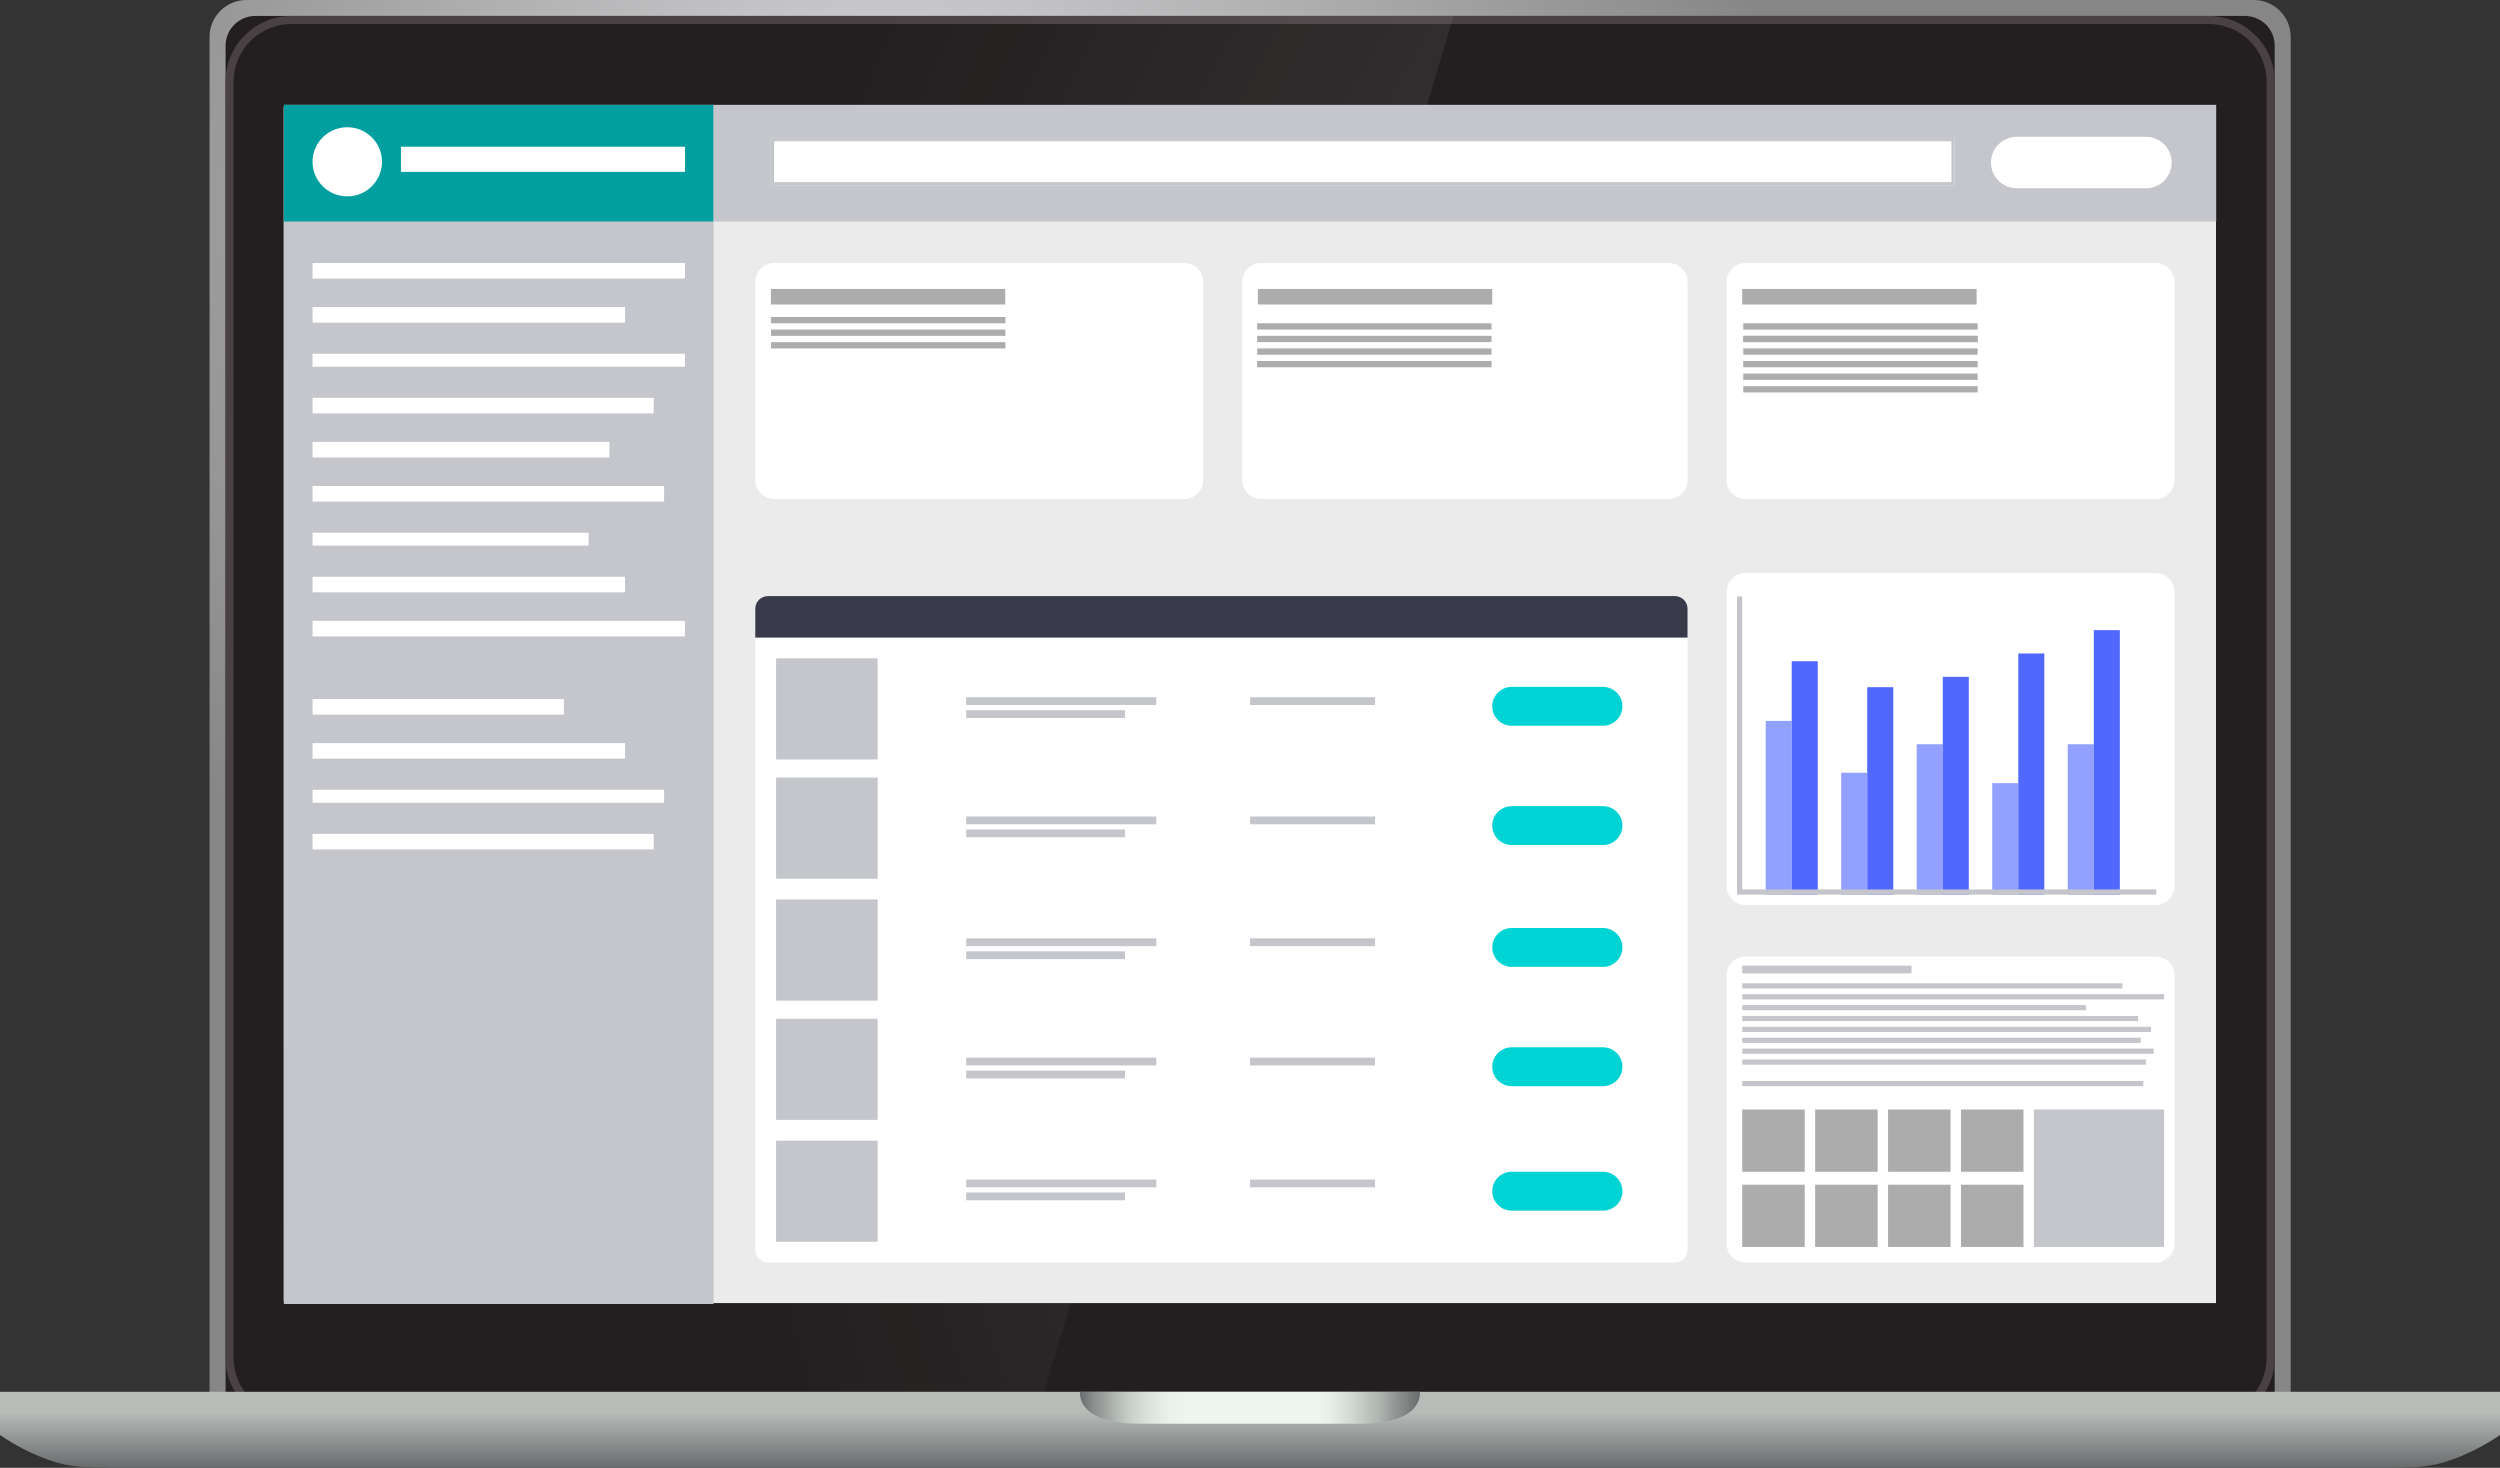 <svg width="792" height="465" viewBox="0 0 792 465" fill="none" xmlns="http://www.w3.org/2000/svg">
<rect x="0" y="0" width="792" height="465" fill="#333333" stroke="none"/>
<path d="M713.975 0H78.11C71.637 0 66.39 5.225 66.39 11.67V444.415C66.39 450.86 71.637 456.084 78.11 456.084H713.975C720.448 456.084 725.695 450.86 725.695 444.415V11.67C725.695 5.225 720.448 0 713.975 0Z" fill="url(#paint0_radial_21_41)"/>
<path d="M711.189 5.054H80.896C75.688 5.054 71.466 9.258 71.466 14.444V441.639C71.466 446.825 75.688 451.029 80.896 451.029H711.189C716.397 451.029 720.619 446.825 720.619 441.639V14.444C720.619 9.258 716.397 5.054 711.189 5.054Z" fill="#231F20"/>
<path d="M699.716 5.054H92.347C86.803 5.063 81.49 7.261 77.572 11.165C73.654 15.07 71.451 20.362 71.447 25.882V430.202C71.451 435.721 73.654 441.014 77.572 444.918C81.49 448.823 86.803 451.02 92.347 451.029H699.716C705.26 451.02 710.573 448.823 714.491 444.918C718.409 441.014 720.612 435.721 720.616 430.202V25.882C720.612 20.362 718.409 15.07 714.491 11.165C710.573 7.261 705.26 5.063 699.716 5.054ZM718.07 430.202C718.071 432.602 717.597 434.98 716.675 437.198C715.753 439.416 714.401 441.432 712.697 443.13C710.993 444.828 708.969 446.176 706.742 447.095C704.515 448.015 702.127 448.488 699.716 448.489H92.347C87.479 448.482 82.813 446.552 79.372 443.124C75.931 439.695 73.997 435.048 73.993 430.202V25.882C73.997 21.035 75.931 16.388 79.372 12.96C82.813 9.531 87.479 7.602 92.347 7.594H699.716C702.127 7.595 704.515 8.069 706.742 8.988C708.969 9.908 710.993 11.255 712.697 12.953C714.401 14.651 715.753 16.667 716.675 18.885C717.597 21.104 718.071 23.481 718.07 25.882V430.202Z" fill="#494143"/>
<path d="M701.511 33.902H89.686V412.381H701.511V33.902Z" fill="url(#paint1_radial_21_41)"/>
<path opacity="0.2" d="M460.493 5.054H92.368C86.825 5.063 81.512 7.261 77.594 11.165C73.676 15.07 71.473 20.362 71.469 25.882V430.202C71.473 435.721 73.676 441.014 77.594 444.918C81.512 448.823 86.825 451.02 92.368 451.029H327.757L460.493 5.054Z" fill="url(#paint2_radial_21_41)"/>
<path d="M396.785 440.92H0V454.605C4.626 457.784 9.631 460.379 14.9 462.329C22.5 465.11 26.87 464.78 35.537 465H756.44C765.107 464.779 769.474 465.11 777.1 462.329C782.366 460.373 787.371 457.779 792 454.605V440.92H396.785Z" fill="url(#paint3_linear_21_41)"/>
<path d="M449.786 440.92H342.186C342.186 440.92 340.386 451.029 361.294 451.029H430.676C451.582 451.029 449.786 440.92 449.786 440.92Z" fill="url(#paint4_linear_21_41)"/>
<path d="M702.029 33.574H90.008V412.818H702.029V33.574Z" fill="#EBEBEB"/>
<path d="M226.067 33.211H89.942V413.105H226.067V33.211Z" fill="#C5C6CB"/>
<path d="M226.067 33.211H89.942V70.177H226.067V33.211Z" fill="#029FA0"/>
<path d="M216.992 83.321H99.017V88.251H216.992V83.321Z" fill="white"/>
<path d="M216.992 196.683H99.017V201.614H216.992V196.683Z" fill="white"/>
<path d="M193.067 140.002H99.017V144.933H193.067V140.002Z" fill="white"/>
<path d="M216.992 112.072H99.017V116.181H216.992V112.072Z" fill="white"/>
<path d="M186.467 168.754H99.017V172.862H186.467V168.754Z" fill="white"/>
<path d="M198.017 97.286H99.017V102.216H198.017V97.286Z" fill="white"/>
<path d="M210.392 153.967H99.017V158.898H210.392V153.967Z" fill="white"/>
<path d="M207.092 126.037H99.017V130.968H207.092V126.037Z" fill="white"/>
<path d="M198.017 182.719H99.017V187.649H198.017V182.719Z" fill="white"/>
<path d="M99.017 221.456H178.654V226.387H99.017V221.456Z" fill="white"/>
<path d="M210.392 250.207H99.017V254.316H210.392V250.207Z" fill="white"/>
<path d="M198.017 235.421H99.017V240.351H198.017V235.421Z" fill="white"/>
<path d="M207.092 264.172H99.017V269.103H207.092V264.172Z" fill="white"/>
<path d="M217.017 46.479H127.017V54.445H217.017V46.479Z" fill="white"/>
<path d="M530.615 188.844H243.267C241.058 188.844 239.267 190.627 239.267 192.827V395.979C239.267 398.178 241.058 399.962 243.267 399.962H530.615C532.824 399.962 534.615 398.178 534.615 395.979V192.827C534.615 190.627 532.824 188.844 530.615 188.844Z" fill="white"/>
<path d="M507.802 217.596H478.929C475.511 217.596 472.741 220.354 472.741 223.757C472.741 227.159 475.511 229.918 478.929 229.918H507.802C511.22 229.918 513.99 227.159 513.99 223.757C513.99 220.354 511.22 217.596 507.802 217.596Z" fill="#00D3D4"/>
<path d="M507.802 255.383H478.929C475.511 255.383 472.741 258.141 472.741 261.544C472.741 264.947 475.511 267.705 478.929 267.705H507.802C511.22 267.705 513.99 264.947 513.99 261.544C513.99 258.141 511.22 255.383 507.802 255.383Z" fill="#00D3D4"/>
<path d="M507.802 293.992H478.929C475.511 293.992 472.741 296.751 472.741 300.153C472.741 303.556 475.511 306.314 478.929 306.314H507.802C511.22 306.314 513.99 303.556 513.99 300.153C513.99 296.751 511.22 293.992 507.802 293.992Z" fill="#00D3D4"/>
<path d="M507.802 331.78H478.929C475.511 331.78 472.741 334.538 472.741 337.941C472.741 341.343 475.511 344.102 478.929 344.102H507.802C511.22 344.102 513.99 341.343 513.99 337.941C513.99 334.538 511.22 331.78 507.802 331.78Z" fill="#00D3D4"/>
<path d="M507.802 371.21H478.929C475.511 371.21 472.741 373.969 472.741 377.371C472.741 380.774 475.511 383.532 478.929 383.532H507.802C511.22 383.532 513.99 380.774 513.99 377.371C513.99 373.969 511.22 371.21 507.802 371.21Z" fill="#00D3D4"/>
<path d="M366.316 220.881H306.091V223.347H366.316V220.881Z" fill="#C5C6CB"/>
<path d="M356.416 224.989H306.091V227.454H356.416V224.989Z" fill="#C5C6CB"/>
<path d="M435.616 220.881H396.016V223.347H435.616V220.881Z" fill="#C5C6CB"/>
<path d="M366.316 258.669H306.091V261.134H366.316V258.669Z" fill="#C5C6CB"/>
<path d="M356.416 262.776H306.091V265.242H356.416V262.776Z" fill="#C5C6CB"/>
<path d="M435.616 258.669H396.016V261.134H435.616V258.669Z" fill="#C5C6CB"/>
<path d="M366.316 297.278H306.091V299.743H366.316V297.278Z" fill="#C5C6CB"/>
<path d="M356.416 301.385H306.091V303.851H356.416V301.385Z" fill="#C5C6CB"/>
<path d="M435.616 297.278H396.016V299.743H435.616V297.278Z" fill="#C5C6CB"/>
<path d="M366.316 335.066H306.091V337.531H366.316V335.066Z" fill="#C5C6CB"/>
<path d="M356.416 339.173H306.091V341.638H356.416V339.173Z" fill="#C5C6CB"/>
<path d="M435.616 335.066H396.016V337.531H435.616V335.066Z" fill="#C5C6CB"/>
<path d="M366.316 373.675H306.091V376.14H366.316V373.675Z" fill="#C5C6CB"/>
<path d="M356.416 377.782H306.091V380.247H356.416V377.782Z" fill="#C5C6CB"/>
<path d="M435.616 373.675H396.016V376.14H435.616V373.675Z" fill="#C5C6CB"/>
<path d="M278.042 246.347H245.867V278.384H278.042V246.347Z" fill="#C5C6CB"/>
<path d="M278.042 284.956H245.867V316.993H278.042V284.956Z" fill="#C5C6CB"/>
<path d="M278.042 322.744H245.867V354.781H278.042V322.744Z" fill="#C5C6CB"/>
<path d="M278.042 361.353H245.867V393.39H278.042V361.353Z" fill="#C5C6CB"/>
<path d="M278.042 208.559H245.867V240.597H278.042V208.559Z" fill="#C5C6CB"/>
<path d="M243.267 188.844H530.615C531.676 188.844 532.694 189.264 533.444 190.011C534.194 190.758 534.615 191.771 534.615 192.827V201.988H239.267V192.827C239.267 191.771 239.688 190.758 240.438 190.011C241.188 189.264 242.206 188.844 243.267 188.844V188.844Z" fill="#383A4A"/>
<path d="M682.89 83.321H552.99C549.677 83.321 546.99 85.996 546.99 89.295V152.1C546.99 155.4 549.677 158.074 552.99 158.074H682.89C686.203 158.074 688.89 155.4 688.89 152.1V89.295C688.89 85.996 686.203 83.321 682.89 83.321Z" fill="white"/>
<path d="M626.19 91.535H551.94V96.466H626.19V91.535Z" fill="#ACACAC"/>
<path d="M528.615 83.321H399.541C396.227 83.321 393.541 85.996 393.541 89.295V152.1C393.541 155.4 396.227 158.074 399.541 158.074H528.615C531.929 158.074 534.615 155.4 534.615 152.1V89.295C534.615 85.996 531.929 83.321 528.615 83.321Z" fill="white"/>
<path d="M472.741 91.535H398.491V96.466H472.741V91.535Z" fill="#ACACAC"/>
<path d="M375.166 83.321H245.267C241.953 83.321 239.267 85.996 239.267 89.295V152.1C239.267 155.4 241.953 158.074 245.267 158.074H375.166C378.48 158.074 381.166 155.4 381.166 152.1V89.295C381.166 85.996 378.48 83.321 375.166 83.321Z" fill="white"/>
<path d="M318.466 91.535H244.217V96.466H318.466V91.535Z" fill="#ACACAC"/>
<path d="M682.89 303.028H552.99C549.677 303.028 546.99 305.703 546.99 309.003V393.987C546.99 397.287 549.677 399.962 552.99 399.962H682.89C686.203 399.962 688.89 397.287 688.89 393.987V309.003C688.89 305.703 686.203 303.028 682.89 303.028Z" fill="white"/>
<path d="M702.089 33.211H226.067V70.177H702.089V33.211Z" fill="#C5C6CB"/>
<path d="M110.017 62.212C116.093 62.212 121.017 57.308 121.017 51.259C121.017 45.209 116.093 40.306 110.017 40.306C103.942 40.306 99.017 45.209 99.017 51.259C99.017 57.308 103.942 62.212 110.017 62.212Z" fill="white"/>
<path d="M552.265 102.414H626.515V104.406H552.265V102.414Z" fill="#ACACAC"/>
<path d="M398.266 102.414H472.516V104.406H398.266V102.414Z" fill="#ACACAC"/>
<path d="M552.265 114.362H626.515V116.354H552.265V114.362Z" fill="#ACACAC"/>
<path d="M244.267 100.422H318.516V102.414H244.267V100.422Z" fill="#ACACAC"/>
<path d="M552.265 106.397H626.515V108.389H552.265V106.397Z" fill="#ACACAC"/>
<path d="M552.265 106.397H626.515V108.389H552.265V106.397Z" fill="#ACACAC"/>
<path d="M398.266 106.397H472.516V108.389H398.266V106.397Z" fill="#ACACAC"/>
<path d="M552.265 118.345H626.515V120.337H552.265V118.345Z" fill="#ACACAC"/>
<path d="M244.267 104.405H318.516V106.397H244.267V104.405Z" fill="#ACACAC"/>
<path d="M552.265 110.379H626.515V112.372H552.265V110.379Z" fill="#ACACAC"/>
<path d="M398.266 110.379H472.516V112.372H398.266V110.379Z" fill="#ACACAC"/>
<path d="M398.266 114.362H472.516V116.354H398.266V114.362Z" fill="#ACACAC"/>
<path d="M552.265 122.328H626.515V124.32H552.265V122.328Z" fill="#ACACAC"/>
<path d="M244.267 108.388H318.516V110.38H244.267V108.388Z" fill="#ACACAC"/>
<path d="M619.215 43.741H244.217V58.677H619.215V43.741Z" fill="white"/>
<path d="M618.715 44.239H244.717V58.179H618.715V44.239Z" stroke="#C5C6CB"/>
<path d="M679.802 43.345H638.928C634.406 43.345 630.74 46.995 630.74 51.497C630.74 55.999 634.406 59.65 638.928 59.65H679.802C684.324 59.65 687.99 55.999 687.99 51.497C687.99 46.995 684.324 43.345 679.802 43.345Z" fill="white"/>
<path d="M682.89 181.556H552.99C549.677 181.556 546.99 184.231 546.99 187.531V280.73C546.99 284.03 549.677 286.704 552.99 286.704H682.89C686.203 286.704 688.89 284.03 688.89 280.73V187.531C688.89 184.231 686.203 181.556 682.89 181.556Z" fill="white"/>
<path d="M567.615 228.38H559.365V283.419H567.615V228.38Z" fill="#92A1FF"/>
<path d="M591.54 244.81H583.29V283.419H591.54V244.81Z" fill="#92A1FF"/>
<path d="M615.465 235.773H607.215V283.419H615.465V235.773Z" fill="#92A1FF"/>
<path d="M639.39 248.095H631.14V283.419H639.39V248.095Z" fill="#92A1FF"/>
<path d="M663.315 235.773H655.065V283.419H663.315V235.773Z" fill="#92A1FF"/>
<path d="M575.865 209.486H567.615V283.419H575.865V209.486Z" fill="#5168FF"/>
<path d="M599.79 217.701H591.54V283.419H599.79V217.701Z" fill="#5168FF"/>
<path d="M623.715 214.415H615.465V283.419H623.715V214.415Z" fill="#5168FF"/>
<path d="M647.64 207.022H639.39V283.419H647.64V207.022Z" fill="#5168FF"/>
<path d="M671.565 199.629H663.315V283.419H671.565V199.629Z" fill="#5168FF"/>
<path d="M551.939 188.95H550.29V282.597H551.939V188.95Z" fill="#C5C6CB"/>
<path d="M683.115 283.419V281.776H550.29V283.419H683.115Z" fill="#C5C6CB"/>
<path d="M641.04 371.21V351.495H621.24V371.21H641.04Z" fill="#ACACAC"/>
<path d="M685.59 395.033V351.495H644.34V395.033H685.59Z" fill="#C5C6CB"/>
<path d="M641.04 395.033V375.318H621.24V395.033H641.04Z" fill="#ACACAC"/>
<path d="M594.84 371.21V351.495H575.04V371.21H594.84Z" fill="#ACACAC"/>
<path d="M594.84 395.033V375.318H575.04V395.033H594.84Z" fill="#ACACAC"/>
<path d="M617.94 371.21V351.495H598.14V371.21H617.94Z" fill="#ACACAC"/>
<path d="M617.94 395.033V375.318H598.14V395.033H617.94Z" fill="#ACACAC"/>
<path d="M571.74 371.21V351.495H551.94V371.21H571.74Z" fill="#ACACAC"/>
<path d="M571.74 395.033V375.318H551.94V395.033H571.74Z" fill="#ACACAC"/>
<path d="M685.59 314.961H551.94V316.604H685.59V314.961Z" fill="#C5C6CB"/>
<path d="M605.565 305.914H551.94V308.379H605.565V305.914Z" fill="#C5C6CB"/>
<path d="M678.165 328.747H551.94V330.39H678.165V328.747Z" fill="#C5C6CB"/>
<path d="M660.84 318.407H551.94V320.051H660.84V318.407Z" fill="#C5C6CB"/>
<path d="M672.39 311.514H551.94V313.157H672.39V311.514Z" fill="#C5C6CB"/>
<path d="M682.29 332.193H551.94V333.836H682.29V332.193Z" fill="#C5C6CB"/>
<path d="M677.34 321.853H551.94V323.497H677.34V321.853Z" fill="#C5C6CB"/>
<path d="M679.815 335.639H551.94V337.283H679.815V335.639Z" fill="#C5C6CB"/>
<path d="M681.465 325.3H551.94V326.943H681.465V325.3Z" fill="#C5C6CB"/>
<path d="M678.99 342.459H551.94V344.102H678.99V342.459Z" fill="#C5C6CB"/>
<defs>
<radialGradient id="paint0_radial_21_41" cx="0" cy="0" r="1" gradientUnits="userSpaceOnUse" gradientTransform="translate(282.053 68.413) scale(283.686 282.772)">
<stop stop-color="#DAD8DB"/>
<stop offset="1" stop-color="#868686"/>
</radialGradient>
<radialGradient id="paint1_radial_21_41" cx="0" cy="0" r="1" gradientUnits="userSpaceOnUse" gradientTransform="translate(279.848 223.142) scale(366.265 364.854)">
<stop stop-color="#6E7072"/>
<stop offset="0.63" stop-color="#626566"/>
<stop offset="1" stop-color="#595C5D"/>
</radialGradient>
<radialGradient id="paint2_radial_21_41" cx="0" cy="0" r="1" gradientUnits="userSpaceOnUse" gradientTransform="translate(843.287 257.922) scale(618.366 615.891)">
<stop stop-color="white"/>
<stop offset="0.09" stop-color="white" stop-opacity="0.949"/>
<stop offset="0.25" stop-color="white" stop-opacity="0.831"/>
<stop offset="0.45" stop-color="white" stop-opacity="0.631"/>
<stop offset="0.7" stop-color="white" stop-opacity="0.361"/>
<stop offset="0.99" stop-color="white" stop-opacity="0.02"/>
<stop offset="1" stop-color="white" stop-opacity="0"/>
</radialGradient>
<linearGradient id="paint3_linear_21_41" x1="396" y1="464.711" x2="396" y2="447.374" gradientUnits="userSpaceOnUse">
<stop stop-color="#6A6C6D"/>
<stop offset="0.29" stop-color="#818484"/>
<stop offset="1" stop-color="#B7BCB9"/>
</linearGradient>
<linearGradient id="paint4_linear_21_41" x1="342.147" y1="445.975" x2="449.824" y2="445.975" gradientUnits="userSpaceOnUse">
<stop stop-color="#6A6C6D"/>
<stop offset="0.04" stop-color="#8B8F8E"/>
<stop offset="0.1" stop-color="#AEB4B0"/>
<stop offset="0.15" stop-color="#C9D1CB"/>
<stop offset="0.21" stop-color="#DCE5DF"/>
<stop offset="0.26" stop-color="#E8F2EA"/>
<stop offset="0.32" stop-color="#ECF6EE"/>
<stop offset="0.7" stop-color="#ECF6EE"/>
<stop offset="0.74" stop-color="#E4EEE7"/>
<stop offset="0.8" stop-color="#D0D8D2"/>
<stop offset="0.88" stop-color="#AEB4B0"/>
<stop offset="0.96" stop-color="#7F8382"/>
<stop offset="1" stop-color="#6A6C6D"/>
</linearGradient>
</defs>
</svg>
